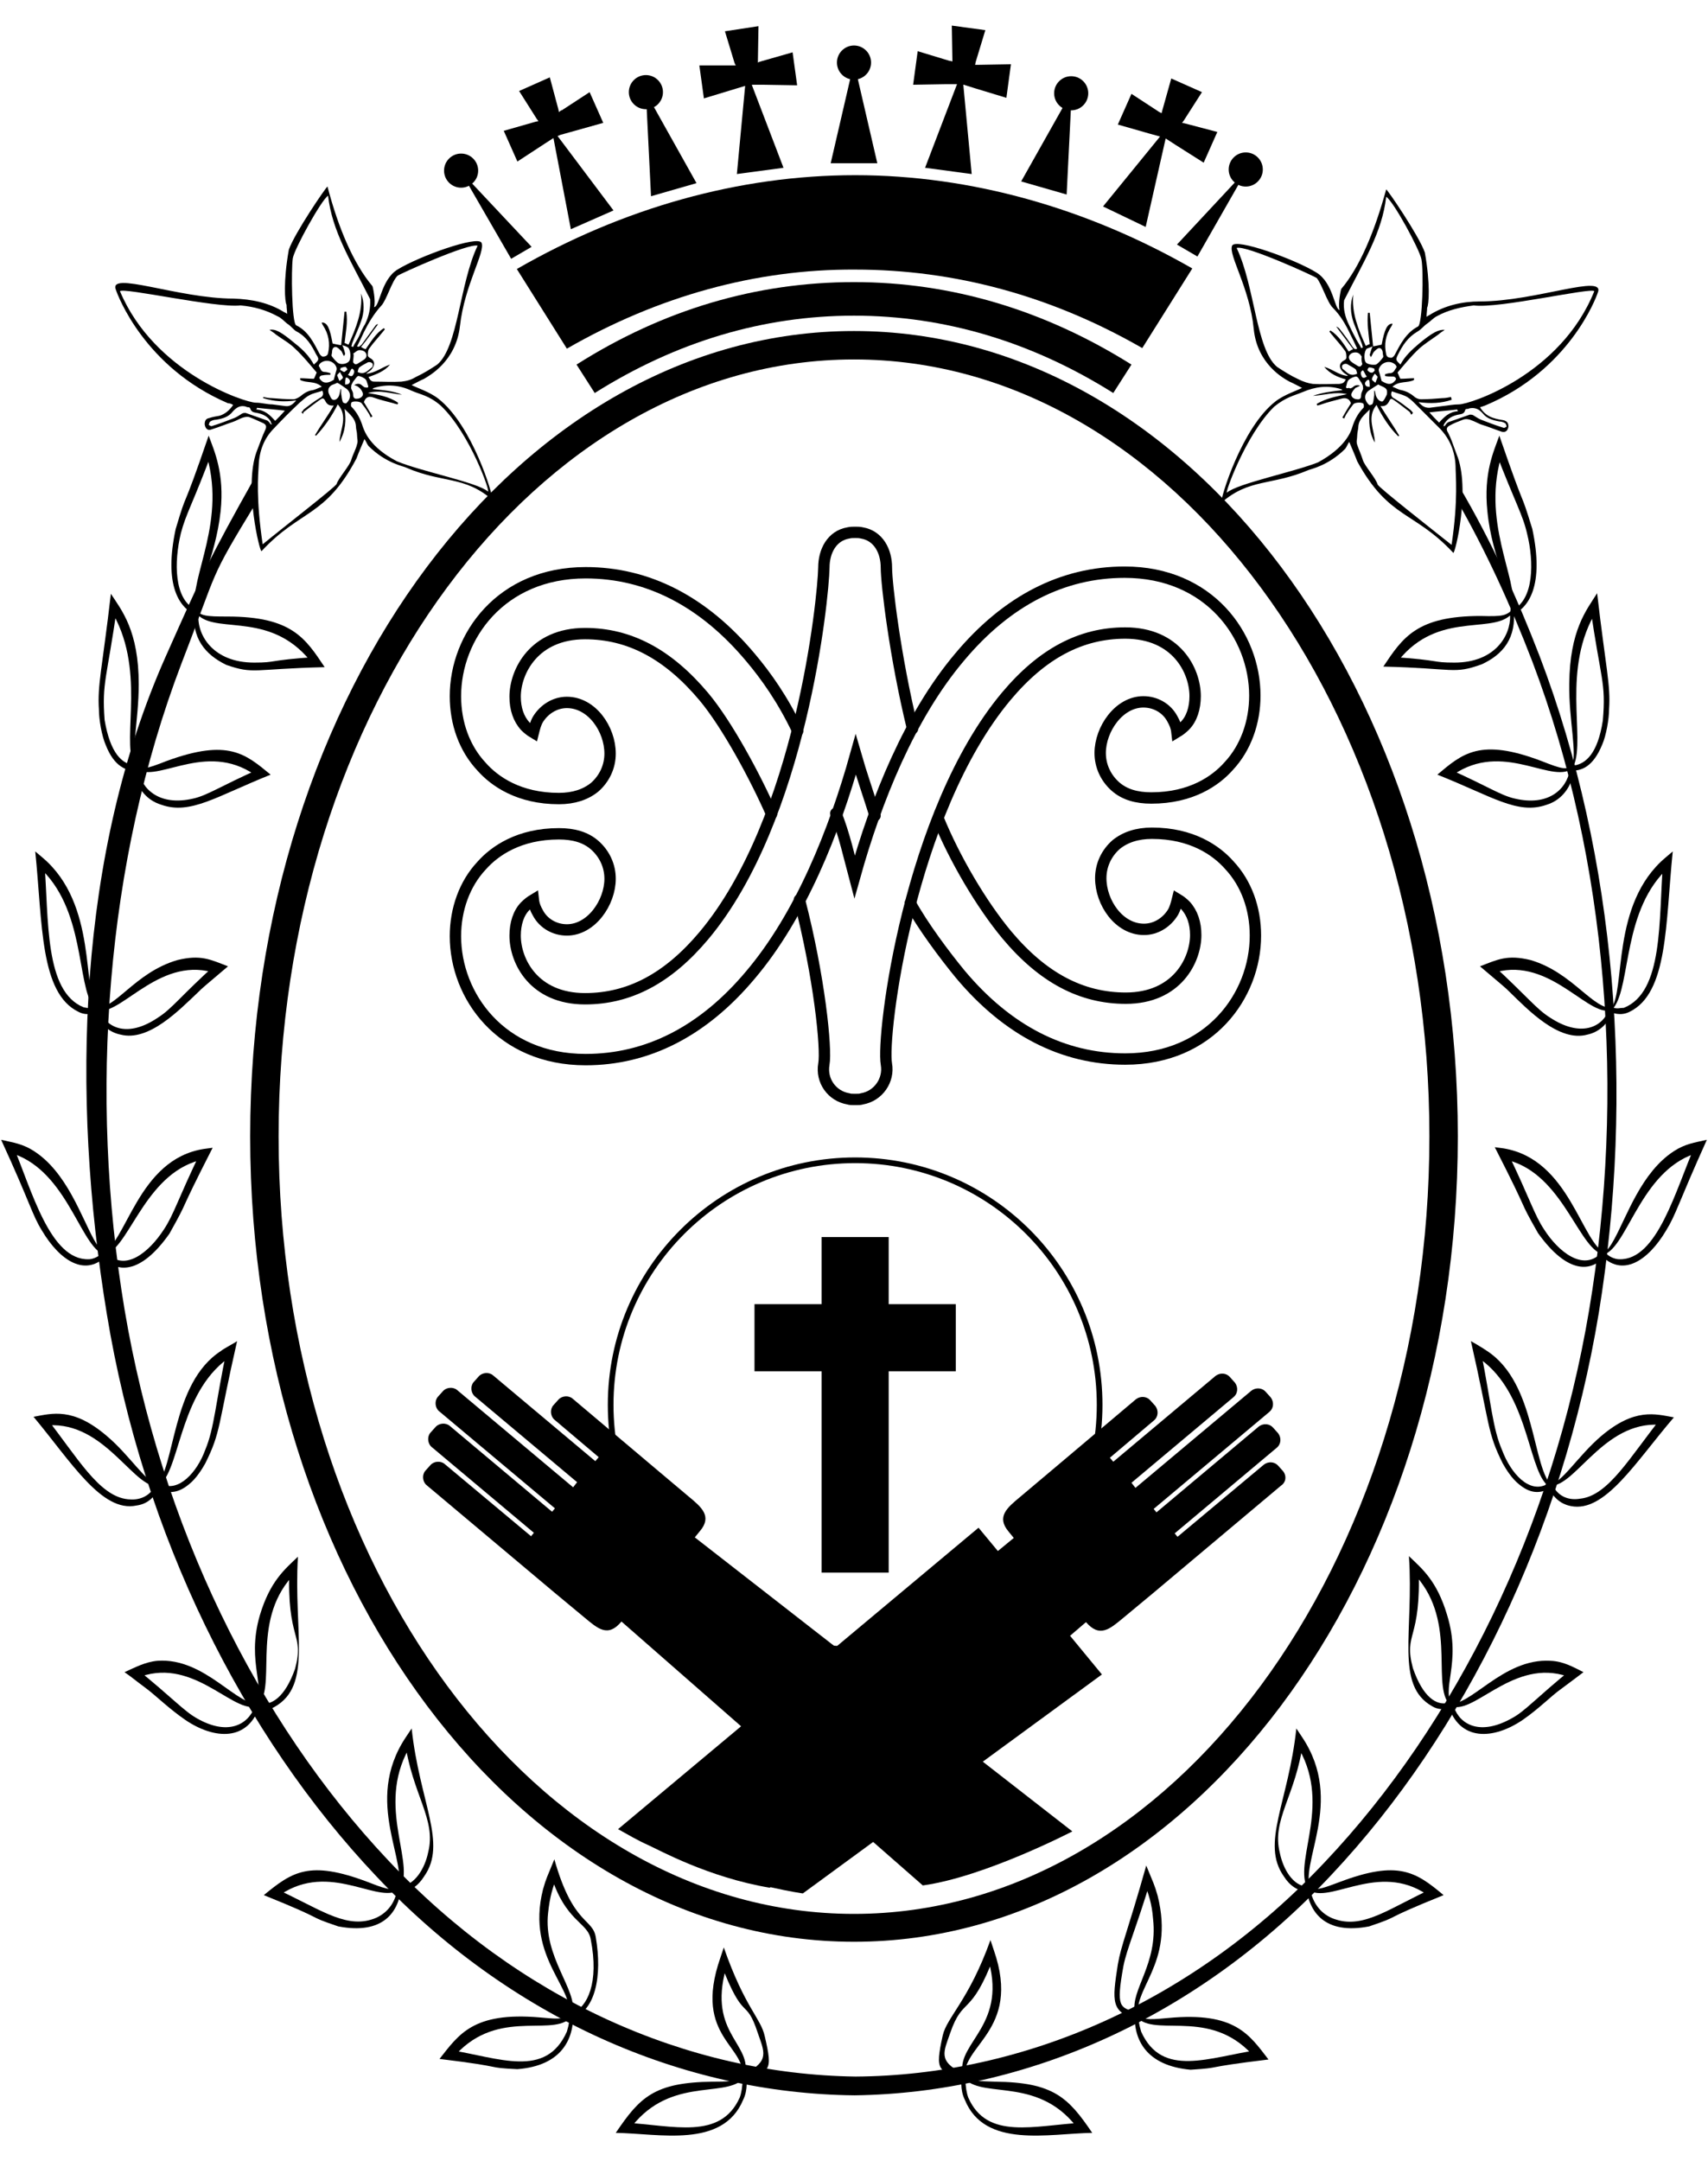 <?xml version="1.0" encoding="UTF-8"?> <svg xmlns="http://www.w3.org/2000/svg" viewBox="0 0 300.4 380"><path d="m150.2 63.2c55.8 0 101.2 61.3 101.2 136.6s-45.4 136.7-101.2 136.7-101.2-61.3-101.2-136.7 45.4-136.6 101.2-136.6m0-5c-58.7 0-106.2 63.4-106.2 141.6s47.6 141.6 106.2 141.6 106.2-63.4 106.2-141.6-47.5-141.6-106.2-141.6z"></path><path d="m144.5 217.5h11.8v59h-11.8z"></path><path d="m132.7 229.3h35.4v11.8h-35.4z"></path><path d="m104.5 69.1-13.3-22.7" fill="none"></path><path d="m195.8 69.1c-14.3-9-29.7-13.6-45.6-13.6-16 0-31.3 4.6-45.6 13.6l-3.2-5c15.3-9.7 31.7-14.5 48.8-14.5s33.5 4.9 48.8 14.5z"></path><path d="m99.7 61.3-8.8-14c18.6-10.7 39-16.5 59.5-16.5 20.4 0 40.8 5.8 59.3 16.4l-8.8 14c-16-9.2-33-13.8-50.5-13.8-17.5-.1-34.7 4.7-50.7 13.9z"></path><path d="m81 30.1 12.5 13.3-3.6 2.1z"></path><circle cx="81.1" cy="30" r="3"></circle><path d="m113.6 16.3 8.9 15.9-8 2.3z"></path><circle cx="113.6" cy="16.2" r="3"></circle><path d="m150.2 11-4.1 17.7h8.2z"></path><circle cx="150.2" cy="11" r="3"></circle><path d="m188.5 16.1-8.9 15.8 8 2.3z"></path><circle cx="188.4" cy="16.4" r="3"></circle><path d="m219.4 29.7-12.4 13.3 3.6 2.1z"></path><circle cx="219.1" cy="29.8" r="3"></circle><path d="m169.2 12.5-6.5 17 8.2 1.1z"></path><path d="m172 11.4h-.1-.4l.1-.5 1.7-5.6-5.9-.8.1 5.9v.4l-.4-.1h-.1l-5.6-1.7-.8 5.9 5.9-.1h1.9l1.1.1 1.9.6 5.6 1.7.8-5.9z"></path><path d="m131.3 12.5 6.5 17-8.2 1.1z"></path><path d="m128.9 11.5h.5l-.2-.4-1.7-5.6 5.9-.9-.1 5.9v.5l.4-.2v.1l.1-.1 5.6-1.6.8 5.8-5.9-.1h-1.9l-1 .1-2 .6-5.6 1.7-.8-5.8z"></path><path d="m97 22.5 10.9 14.5-7.5 3.3z"></path><path d="m94.2 21.4.5-.1-.3-.4-3.1-4.9 5.4-2.4 1.5 5.6.1.5.4-.3h.1l4.9-3.2 2.4 5.4-5.7 1.6-1.8.5-1 .4-1.7 1.1-4.9 3.2-2.4-5.4z"></path><path d="m205.5 22.2-11.5 14.1 7.5 3.6z"></path><path d="m208.4 21.7-.5-.1.3-.4 3.2-5-5.4-2.4-1.6 5.7-.1.4-.4-.2-4.9-3.2-2.4 5.4 5.6 1.6 1.8.5 1.1.4 1.7 1.1 4.9 3.1 2.4-5.4z"></path><path d="m122.2 270.3.9-1.1c2.2-2.6.3-4.2-2-6.1l-5.7-4.8-14.7-12.4c-.7-.6-1.9-.5-2.5.2l-.9 1c-.6.7-.5 1.9.2 2.5l7.8 6.6-.6.7-18-15.1c-.7-.6-1.9-.5-2.5.2l-.9 1c-.6.7-.5 1.9.2 2.5l18 15.1-.7.9-20.4-17.1c-.7-.6-1.9-.5-2.5.2l-.9 1c-.6.7-.5 1.9.2 2.5l20.4 17.1-.5.6-18-15.1c-.7-.6-1.9-.5-2.5.2l-.9 1c-.6.7-.5 1.9.2 2.5l18 15.1-.5.6-15.2-12.7c-.7-.6-1.9-.5-2.5.2l-.9 1c-.6.7-.5 1.9.2 2.5l22.5 18.9 5.3 4.4c2.3 1.9 4.1 3.6 6.5.7l53 46.4c10.9-1.5 26.3-9.5 26.3-9.5z"></path><path d="m225.7 258.7-.9-1c-.6-.7-1.7-.8-2.5-.2l-15.2 12.7-.5-.6 18-15.1c.7-.6.8-1.7.2-2.5l-.9-1c-.6-.7-1.7-.8-2.5-.2l-18 15.1-.5-.6 20.4-17.1c.7-.6.8-1.7.2-2.5l-.9-1c-.6-.7-1.7-.8-2.5-.2l-20.4 17.1-.7-.9 18-15.1c.7-.6.8-1.7.2-2.5l-.9-1c-.6-.7-1.7-.8-2.5-.2l-18 15.1-.6-.7 7.8-6.6c.7-.6.8-1.7.2-2.5l-.9-1c-.6-.7-1.7-.8-2.5-.2l-14.7 12.4-5.7 4.8c-2.3 1.9-4.2 3.5-2 6.1l.9 1.1-2.8 2.3-3.4-4.1-63.4 53c1.8 1 3.5 2 5.3 2.8s10.6 5.7 21.4 7.5l.1-.1c3.5.8 5.7 1.1 5.7 1.1l52.6-38.5-5.6-6.8 2.8-2.4c2.4 2.8 4.2 1.2 6.5-.7l5.3-4.4 22.5-18.9c.9-.6 1-1.7.4-2.5z"></path><g fill="none" stroke="#000" stroke-miterlimit="10"><circle cx="150.4" cy="247" r="43"></circle><path d="m160.1 158.8c2.2 4 6 9.1 8.8 12.5 8.3 9.9 18.1 14.9 29 14.9 14.9 0 22.9-11.2 22.9-21.7 0-4.8-1.6-9.2-4.6-12.4-2.3-2.6-6.6-5.6-13.6-5.6-2.6 0-4.7.7-6.3 2-1.7 1.5-2.7 3.6-2.7 5.9 0 4.3 3.2 9 7.6 9 2.1 0 4-1.2 5.1-3 .4-.7.6-1.5.8-2.3.5.3 1 .7 1.4 1.1 1.2 1.3 1.8 3.1 1.8 5.2 0 4.4-3.3 11.1-12.3 11.1-7.8 0-14.6-3.6-20.9-11.1-4.5-5.4-9.2-13.4-12.1-20.5" stroke-linecap="round" stroke-width="2"></path><path d="m160.5 128.1c-3.1-12.7-4.6-25.5-4.6-28.3 0-2.9-1.4-5.6-4.3-6.1-.4-.1-.8-.1-1.2-.1s-.8 0-1.2.1c-2.9.5-4.3 3.2-4.3 6.1-.1 5.4-4 44.3-21.1 64.7-6.3 7.5-13.1 11.1-20.9 11.1-9 0-12.3-6.6-12.3-11.1 0-2.1.6-4 1.8-5.2.4-.4.9-.8 1.4-1.1.1.9.4 1.6.8 2.3 1 1.9 3 3 5.1 3 4.3 0 7.6-4.8 7.6-9 0-2.3-1-4.4-2.7-5.9-1.6-1.4-3.7-2-6.3-2-7 0-11.3 3-13.6 5.6-3 3.2-4.6 7.7-4.6 12.4 0 10.5 8 21.7 22.9 21.7 10.9 0 20.7-5 29-14.9 8.8-10.4 14.7-25.1 18.5-38.7.8 2.8 2.5 7.8 3.4 10.7" stroke-linecap="round" stroke-width="2"></path><path d="m140.3 128.5c-2.6-5.5-5.6-9.7-8.3-12.9-8.3-9.9-18.1-14.9-29-14.9-14.9 0-22.9 11.2-22.9 21.7 0 4.8 1.6 9.2 4.6 12.4 2.3 2.6 6.6 5.6 13.6 5.6 2.6 0 4.7-.7 6.3-2 1.7-1.5 2.7-3.6 2.7-5.9 0-4.3-3.2-9-7.6-9-2.1 0-4 1.2-5.1 3-.4.7-.6 1.5-.8 2.3-.5-.3-1-.7-1.4-1.1-1.2-1.3-1.8-3.1-1.8-5.2 0-4.4 3.3-11.1 12.3-11.1 7.8 0 14.6 3.6 20.9 11.1 4.1 4.9 9.1 14.2 11.9 20.6" stroke-linecap="round" stroke-width="2"></path><path d="m140.6 158.2c3.5 13.5 4.8 26.2 4.3 28.9-.5 2.9 1.4 5.6 4.3 6.1.3.1.6.1.9.1h.3.3c.3 0 .6 0 .9-.1 2.9-.5 4.8-3.3 4.3-6.1-.9-5.1 4-44.3 21.1-64.7 6.3-7.5 13.1-11.1 20.9-11.1 9 0 12.3 6.6 12.3 11.1 0 2.1-.6 4-1.8 5.2-.4.4-.9.8-1.4 1.1-.1-.9-.4-1.6-.8-2.3-1-1.9-3-3-5.1-3-4.3 0-7.6 4.8-7.6 9 0 2.3 1 4.4 2.7 5.9 1.6 1.4 3.7 2 6.3 2 7 0 11.3-3 13.6-5.6 3-3.2 4.6-7.7 4.6-12.4 0-10.5-8-21.7-22.9-21.7-10.9 0-20.7 5-29 14.9-8.8 10.4-14.7 25.1-18.5 38.7-.8-3-1.9-7.9-3.3-11.2" stroke-linecap="round" stroke-width="2"></path></g><path d="m34.9 108.2c-.2 3.6 2.7 8.3 9.8 8.3 4.1 0 2.1-.4 11-1l-.5 1.5c-7.1-9.7-16.8-5.5-20.3-8.8zm5.1.2c11.3 0 13.7 3.8 17.1 8.9-12.6.3-12.4 1.3-17.3-.4-3.7-1.8-6.2-4.7-5.6-9.8 1.2 1.2 1.9 1.3 5.8 1.3z"></path><path d="m34.3 107.1c-1-5.6 5.8-15.7 1.8-27.8l1.3-.1c-3.5 9.4-4.7 11.1-5.6 14.6-1.2 5-1.2 11.5 2.5 13.3zm-3.4-14.1c2.3-7.7.7-1.5 5.8-16.4 1 2.7 2.8 6.6 2.1 13.3-.9 8.4-4.7 14.7-4 17.8l.1.6c-3.5-1.2-6.1-5.5-4-15.3z"></path><path d="m24.3 135.4c.6 3.3 3.7 6.4 9.7 5 2.6-.6 4.6-2.1 11.8-5.3l-.2 1.7c-8.7-6.8-17.3.6-21.3-1.4zm5-1.6c10.9-4 13.9-1.2 18.3 2.4-9.5 3.8-14.1 7.1-19.2 5.3-5.3-1.6-5.1-8-5-7 1.4.9 2.1.8 5.9-.7z"></path><path d="m23.5 134.5c-2.1-5 2.3-17.1-4.1-27.4l1.2-.5c-1.8 12.8-2.7 13.3-2.2 20 1 5.9 3.1 7.7 5.1 7.9zm-4.9-3.5c-.7-1.6-1.2-4.5-1.2-6.2-.3-4.4.6-7.4 2.1-20.4 1.9 2.9 4.9 6.5 4.9 15.9 0 6.5-1.5 12.4-.4 14.7l.3.6c-2.1 0-4.2-.8-5.7-4.6z"></path><path d="m17.5 177.7c1.3 3.1 5 4.8 10.3 1.2 2.4-1.5 4-3.8 10.2-9.4l.2 1.7c-9.7-3.4-16.5 6.9-20.7 6.5zm13.7-8.9c4.1-1 5.8-.1 8.9 1.1-4.5 3.8-4.5 3.8-5.2 4.5-3.3 3.1-8.7 8.8-13.7 7.5-2-.4-3.7-1.8-4.5-4.3l-.1-.4c3.5.6 7-6.2 14.6-8.4z"></path><path d="m16.5 177.1c-3.1-4-1.4-17.4-9.8-24.8l1.1-.9c.8 10.3 0 22.9 6.9 25.7.7.1 1 .3 1.8 0zm-2.7.8c-6.8-3.3-6.3-15.5-7.6-28.2l1.3 1.1c9.7 8.2 6.9 23.4 9.6 26.6l.4.4c-.7.3-2.2.9-3.7.1z"></path><path d="m18.9 220.4c3.1 3.2 7.3-.2 9.9-4.2 1.8-2.7 2.4-5.2 6.6-13.9l.6 1.5c-10.1 1.9-13 14.8-17.1 16.6zm17-18.4 1.5-.2c-6.6 12.9-3.8 8.3-7.6 15.1-5.2 7.4-9.5 6.9-11.8 4l-.3-.3c4.6-1.8 6.4-16.8 18.2-18.6z"></path><path d="m17.9 220.4c-4-2.1-6.5-15.2-16.4-17.8l.7-1.4c3.4 8.1 6.6 20.4 13.4 20.2.6 0 1.5-.3 2.3-1zm-10.5-4c-1.8-2.9-2-4.7-7.2-16 2.2.5 3.8.7 5.8 2 5.7 3.7 8.2 11.3 10.5 15.5.5.9 1.2 2 2 2.4l.5.2c-3.9 4.3-8.5 1.1-11.6-4.1z"></path><path d="m28.3 260.9c3.1 1.6 6.4-2.1 7.8-6 1.6-3.8 1.8-8.2 3.8-17.7l1 1.1c-9.2 5.8-9.1 19.3-12.6 22.6zm10.6-23.4c.3-.3 2.4-1.4 2.8-1.7-3.4 14.9-2.8 15.9-5.6 21.5-.5.9-1.6 2.7-2.9 3.7-2.3 1.9-4.2 1.5-5.9.4 3.6-3.1 2.7-18.2 11.6-23.9z"></path><path d="m27.3 261.3c-4.3-.5-9.6-12-19.7-10.6l.4-1.6c5.6 7.1 9.4 14 14.5 14.5 1.8.2 3.6-.3 4.8-2.3zm-3.3 3.4c-6.1 1.3-11.5-7.7-18.1-15.6 3.3-.6 6.9-1.7 12.8 3.3 4.2 3.5 7.1 8.5 9.1 8.5h.5c-.9 2.1-2.1 3.5-4.3 3.8z"></path><path d="m45.7 299.5c2 .4 4.4-1 6.2-6.1 1.7-6.4-1.5-4.7-1-17.8l1.1.9c-7.9 7.9-3.5 18.9-6.3 23zm0-15.5c1.8-6 4.4-8.1 6.7-10.3-.8 13.3 2.6 22.6-4.1 26.4-.8.5-2 .7-3.3.3l-.4-.1c2.6-3.3-1.4-7.7 1.1-16.3z"></path><path d="m44.8 300.1c-4.3.7-11.3-9.1-20.9-5l.1-1.7c6.2 5 8.3 7.4 10.6 8.7 5.4 3.1 9 1.2 10.2-2zm-12.2 2.3c-2.9-2-5-4.1-6.7-5.4-3.2-2.4-2.3-1.8-4-3 1.8-.8 3.6-1.8 5.8-2 8.5-.6 14.2 8.4 18.1 7.5-2 6.9-8.2 6.3-13.2 2.9z"></path><path d="m70.6 331.6c2.3-.2 4.1-3 4.7-5.9 1.5-5.9-2.8-10.1-4.1-19.6l1.2.5c-6.4 10.2.3 20.1-1.8 25zm.8-26.2 1-1.5c1.4 13 6.3 20.2 2.2 26-1 1.6-2.5 2.8-4.4 2.7h-.4c2.4-4.9-6.1-15.7 1.6-27.2z"></path><path d="m69.8 332.5c-4 1.9-12.6-5.5-21.3 1.2l-.2-1.7c7.4 3.3 12.1 7 17 5.5 2.1-.6 4-2.3 4.5-5zm-10.3 6.2c-6.2-2.1-1.2-.7-13.1-5.5 5-4.1 8-6.2 18.3-2.3 2.3.9 4.3 1.7 5.4 1l.5-.3c-.4 4.6-3.2 8.6-11.1 7.1z"></path><path d="m100.7 353.9c2.6-1 4.7-5.3 3.2-12.9-.5-3.1-4.5-3-7.1-11.6l1.3.2c-.9 2.2-1.4 3.9-1.7 6.7-.9 7.8 5.2 13.6 4.3 17.6zm-5.2-21.7c.6-2.1.7-2.1 2-5.3 3.3 11.7 6.8 10.3 7.3 13.8 1.1 6.5.1 13.2-4.8 14.4 1.6-5.4-7.6-10.6-4.5-22.9z"></path><path d="m100.1 355c-3.6 3-13.2-2-20.6 7l-.5-1.6c8.8 1.4 17 5.1 20.7-3.2.2-.8.4-1.2.4-2.2zm-9.1 8.8c-6.1-.3-1.3-.3-13.7-1.8 3.4-4.3 5.9-8.3 17.6-7.3 2.3.2 4.4.5 5.5-.5l.4-.4c.2 4.8-2.1 9.4-9.8 10z"></path><path d="m131.1 364.5c4.3-2.1 3.3-3.8 2.2-7-2.2-6.7-2.4-1.4-6.6-12.5h1.3c-3.9 12.2 4 14 3.1 19.5zm-4.4-20.3.6-1.8c3.7 10.6 6.5 12.4 7.2 15.6 1.5 6.4.9 6.1-4 7.8 1.4-6.1-8.8-7.3-3.8-21.6z"></path><path d="m130.6 365.6c-3.4 3.3-13.3-.6-20.1 9.1l-.6-1.5c8.6.5 16.8 3.1 20.2-4.4.3-.8.5-2 .5-3.2zm.1 3.6c-3.6 8.6-14.8 5.9-22.4 5.8 4.2-6.2 6.7-8.9 17.1-9 2.3 0 4.4 0 5.4-1.1l.4-.4c.1.9.4 2.9-.5 4.7z"></path><path d="m245.3 117-.5-1.5c8.9.6 6.9 1 11 1 7.1 0 9.9-4.7 9.8-8.3-3.6 3.3-13.4-.9-20.3 8.8zm20.9-10c.6 5.2-1.9 8.1-5.6 9.8-5 1.8-4.7.7-17.3.4 3.4-5.1 5.9-8.9 17.1-8.9 3.9.1 4.5 0 5.8-1.3z"></path><path d="m268.6 93.9c-.8-3.5-2-5.2-5.6-14.6l1.3.1c-4 12.1 2.7 22.2 1.8 27.8 3.7-1.9 3.7-8.4 2.5-13.3zm-3.1 14.4.1-.6c.7-3.1-3.2-9.4-4-17.8-.7-6.7 1.1-10.5 2.1-13.3 5.1 14.8 3.4 8.6 5.8 16.4 2.1 9.8-.5 14.1-4 15.3z"></path><path d="m254.8 136.8-.2-1.7c7.2 3.2 9.2 4.7 11.8 5.3 5.9 1.4 9.1-1.6 9.7-5-4 2-12.6-5.4-21.3 1.4zm22.2-2.3c.1-1 .2 5.4-5 7-5.1 1.8-9.6-1.5-19.2-5.3 4.4-3.7 7.5-6.5 18.3-2.4 3.8 1.5 4.4 1.6 5.9.7z"></path><path d="m281.9 126.7c.6-6.8-.4-7.2-2.2-20l1.2.5c-6.4 10.3-2 22.4-4.1 27.4 2.1-.3 4.2-2.1 5.1-7.9zm-5.8 8.8.3-.6c1.1-2.3-.5-8.2-.4-14.7.1-9.4 3-12.9 4.9-15.9 1.5 13 2.4 16.1 2.1 20.4 0 1.7-.5 4.6-1.2 6.2-1.6 3.9-3.6 4.7-5.7 4.6z"></path><path d="m262.2 171.2.2-1.7c6.2 5.7 7.8 7.9 10.2 9.4 5.3 3.5 9.1 1.8 10.3-1.2-4.2.4-11-9.9-20.7-6.5zm21.7 6-.2.4c-.8 2.5-2.6 3.9-4.5 4.3-5 1.4-10.5-4.4-13.7-7.5-.7-.7-.7-.7-5.2-4.5 3.1-1.2 4.8-2.1 8.9-1.1 7.5 2.2 11.1 9 14.7 8.4z"></path><path d="m285.6 177.2c7-2.8 6.1-15.4 6.9-25.7l1.1.9c-8.3 7.4-6.7 20.8-9.8 24.8.8.2 1.1 0 1.8 0zm-2.7.6.4-.4c2.7-3.2-.1-18.4 9.6-26.6l1.3-1.1c-1.3 12.7-.8 24.9-7.6 28.2-1.6.8-3 .2-3.7-.1z"></path><path d="m264.4 203.8.6-1.5c4.2 8.7 4.8 11.2 6.6 13.9 2.5 3.9 6.8 7.3 9.9 4.2-4.2-1.8-7.1-14.7-17.1-16.6zm18.2 16.7-.3.3c-2.3 2.8-6.5 3.4-11.8-4-3.8-6.7-1-2.2-7.6-15.1l1.5.2c11.8 1.9 13.7 16.9 18.2 18.6z"></path><path d="m284.8 221.4c6.7.2 9.9-12.2 13.4-20.2l.7 1.4c-9.9 2.6-12.4 15.7-16.4 17.8.7.7 1.7 1 2.3 1zm-3.4-.9.5-.2c.8-.3 1.5-1.5 2-2.4 2.3-4.2 4.8-11.8 10.5-15.5 2-1.3 3.6-1.5 5.8-2-5.1 11.3-5.4 13.1-7.2 16-3.1 5.2-7.7 8.4-11.6 4.1z"></path><path d="m259.5 238.4.9-1.1c1.9 9.5 2.1 13.8 3.8 17.7 1.5 4 4.7 7.6 7.8 6-3.4-3.4-3.3-16.9-12.5-22.6zm13.6 23c-1.8 1.1-3.6 1.5-5.9-.4-1.3-1-2.4-2.8-2.9-3.7-2.8-5.6-2.2-6.6-5.6-21.5.4.2 2.4 1.4 2.8 1.7 8.8 5.7 7.9 20.8 11.6 23.9z"></path><path d="m277.9 263.5c5-.5 8.8-7.4 14.5-14.5l.4 1.6c-10.1-1.4-15.3 10.1-19.7 10.6 1.1 2.1 3 2.6 4.8 2.3zm-5.9-2.5h.5c2.1-.1 5-5 9.1-8.5 5.9-5 9.5-3.9 12.8-3.3-6.7 7.8-12.1 16.8-18.1 15.6-2.1-.4-3.3-1.8-4.3-3.8z"></path><path d="m248.4 276.4 1.1-.9c.5 13.1-2.7 11.4-1 17.8 1.8 5.2 4.2 6.6 6.2 6.1-2.8-4 1.6-15-6.3-23zm7.2 23.8-.4.1c-1.3.4-2.5.2-3.3-.3-6.6-3.7-3.2-13.1-4.1-26.4 2.3 2.2 4.9 4.3 6.7 10.3 2.7 8.7-1.3 13.1 1.1 16.3z"></path><path d="m265.9 302.1c2.3-1.2 4.4-3.7 10.6-8.7l.1 1.7c-9.6-4.1-16.7 5.8-20.9 5 1.1 3.2 4.7 5.1 10.2 2zm-11.3-2.6c3.9.9 9.6-8 18.1-7.5 2.3.1 4 1.1 5.8 2-1.7 1.3-.8.6-4 3-1.7 1.2-3.8 3.4-6.7 5.4-5 3.4-11.2 4-13.2-2.9z"></path><path d="m228 306.7 1.2-.5c-1.3 9.6-5.6 13.7-4.1 19.6.6 2.9 2.3 5.7 4.7 5.9-2.1-5 4.6-14.9-1.8-25zm2.6 25.9h-.4c-1.9 0-3.4-1.1-4.4-2.7-4.1-5.8.8-13 2.2-26l1 1.5c7.7 11.5-.8 22.3 1.6 27.2z"></path><path d="m235 337.5c5 1.6 9.7-2.2 17-5.5l-.2 1.7c-8.6-6.7-17.3.8-21.3-1.2.6 2.7 2.4 4.4 4.5 5zm-5.3-5.9.5.3c1.2.7 3.2-.2 5.4-1 10.3-3.9 13.4-1.8 18.3 2.3-11.9 4.8-6.9 3.4-13.1 5.5-7.8 1.5-10.6-2.5-11.1-7.1z"></path><path d="m202.8 337.4c-.2-2.7-.8-4.5-1.7-6.7l1.3-.2c-2.6 8.6-4.2 12.1-4.8 15.1-1.4 7.6-.5 7.2 2 8.2-.8-3.9 4.1-8.5 3.2-16.4zm-2.5 17.7c-5-1.2-4.7-3.2-3.7-9.7.6-3.5 1.7-5.7 5-17.4 1.3 3.2 1.4 3.2 2 5.3 3.1 12.3-4.8 16.4-3.3 21.8z"></path><path d="m200.7 357.2c3.7 8.2 11.9 4.5 20.7 3.2l-.5 1.6c-7.4-9-17-4-20.6-7 0 1 .2 1.4.4 2.2zm-1.1-3.3.4.4c1 1 3.2.7 5.5.5 11.7-1.1 14.2 2.9 17.6 7.3-12.4 1.5-7.6 1.4-13.7 1.8-7.8-.7-10.1-5.3-9.8-10z"></path><path d="m173.6 343.8h1.3c-4.2 11.1-5.5 7-7.8 13.7-1.1 3.2-2.2 4.9 2.2 7-1-5.5 8.2-8.5 4.3-20.7zm-3.8 21.9c-4.8-1.7-5.4-1.4-4-7.8.7-3.2 4.6-6.2 8.4-16.8l.6 1.8c5 14.4-6.3 16.8-5 22.8z"></path><path d="m170.3 368.8c3.3 7.5 11.5 4.9 20.2 4.4l-.6 1.5c-6.8-9.7-16.7-5.7-20.1-9.1 0 1.2.2 2.4.5 3.2zm-1.1-4.3.4.4c1 1.1 3.1 1 5.4 1.1 10.3.1 12.9 2.8 17.1 9-7.6.1-18.9 2.8-22.4-5.8-.9-1.8-.6-3.8-.5-4.7z"></path><path d="m44.9 83.8c-8.2 14.6-9.1 16.7-15.7 31.5-15.5 34.7-16.8 77.1-10.4 115.8 6.4 38.9 23.9 74 47.4 98.8 23.6 25 53.9 38.2 84.1 38.5 30.2-.4 60.4-13.7 83.9-38.8 23.4-24.9 40.6-60 47-98.8 6.3-38.6 3.1-80-10.4-115.4-4-10.4-8.6-20.4-14-29.6l-.6 2.1c5.1 8.9 9.5 18.5 13.3 28.4 13.3 35 16.4 76 10 114-6.4 38.2-23.4 72.7-46.5 97.1-23.2 24.6-52.9 37.5-82.5 37.7-29.7-.4-59.3-13.6-82.3-38.1-23-24.4-39.9-58.8-46.3-96.8-6.3-37.8-3.3-78.6 10-113.5 6.7-17.3 4.6-14.3 13.2-28.4"></path><path d="m45.1 79.5c.8-2.1 1-2.7 1.5-3.8.3-.6.3-1-.3-1.3-.7-.3-1.5-.7-2.3-1-.4-.2-1-.1-1.5.1s-1 .5-1.6.7c-1.2.4-2.4.9-3.7 1.3-.7.3-1.1-.2-1.2-.9 0-.6.2-1 .8-1.1.6-.2 1.2-.3 1.8-.4 1-.3 1.8-1 2.4-1.9-.3-.2-.6-.3-.9-.3-14.7-6.3-19.4-19-19.7-19.9-1.5-3.5 10.9 1.5 20.7 1.5 3.1.1 6.2.7 8.9 2.4.2.1.3.1.5.3 0-.6-.1-1-.1-1.6-.3-.5-.6-4.1.4-9.7 1-2.9 6.6-11.1 6.8-11.1 1.9 7.3 4.6 13.6 7.9 17.5.1.2.6 2.6.3 3.7 1-.1 1.2-4.8 4.1-6.6 3.7-2.3 14.2-6.1 14.8-4.7.7 1.6-3 7.4-3.8 14.6-.7 6.3-5.5 8.8-6.3 9.3-.7.3-1.4.7-2.2 1.1.7.4 3.2 1.2 4.7 2.4 6 4.7 9.7 17.1 9.5 17.8-4.9-4.3-8.8-2.9-15.2-5.7-.3-.2-3.5-.7-6.6-3.8-.3-.4-.4-.8-.7-1.2-.5 1.2-1 2.3-1.4 3.4-5.5 10.4-9.8 8.9-16.7 16.3-.3.3-3.1-11.3-.9-17.4zm1.2-9.5c0-.1 0-.1 0-.2.5.1 1 .2 1.5.2 1.3.1 2.5.2 3.8.2.4 0 .9-.3 1.2-.5.6-.5 1.3-1 2.2-1.1.5-.1 1-.4 1.6-.6-1.2-1.1-2.7-.6-3.8-1.2 0-.1 0-.2 0-.3.8 0 1.7.1 2.4.1.2-.3.3-.7.5-1.1-1.2-1.4-2.4-2.9-3.8-4.2-1-1-2.3-1.7-3.4-2.5-.3-.3-.7-.5-1.1-.8 1-.2 2 .3 4.5 2.4 1.3 1 2.5 2.2 3.3 3.7.9-.8 1-.9.4-1.8-.8-1.6-1.7-3.1-3.4-4-.6-.3-1-1-1.7-1.4-.5-.4-1-1-1.7-1.3-2-1.1-4.2-1.7-6.5-1.9-4.3.5-20.6-3.2-21.2-2.5 6 14.3 22 19.6 23.9 19.6 1 0 1.9.3 2.9.3.8.1 1.5.2 2.3.3s1.3-.3 1.9-1c-2.1.3-3.9.2-5.8-.4zm13.4 7.7c.1-2.2 1.6-4.5-.3-6.6-1 2-2.3 3.9-3.8 5.5-.1 0-.1-.1-.2-.1 1-1.7 2.2-3.3 3.3-5.2-1 .1-1.3-.4-1.6-1-.2-.3-.4-.3-.7-.1-1 .7-1.9 1.4-2.8 2.1-.2.1-.3.3-.3.5-.1-.1-.2-.3-.3-.3.2-.2.3-.3.4-.5.9-.7 1.8-1.4 2.8-2 .7-.3.7-.8.5-1.3-.8.3-1.6.4-2.3.8-.6.3-1.2.9-1.7 1.3-1.6 1.5-3.1 3-4.5 4.5-1.7 1.7-2.6 3.9-2.7 6.5-.1 1.7-.5 5.9.7 13.9 3.9-3.2 12.7-10 13-10.6.3-1 2.3-3.2 2.6-4.3.3-1 .8-1.8 1-2.7.2-.5 0-1 0-1.6s-.2-1-.2-1.6c-.1-1.3-1-2-2-3 .3 1.9.2 3.9-.9 5.8zm3.8-21.2c-.4 1.2-1 2.4-1.5 3.7-.1.2-.1.4-.2.7.1 0 .2.1.3.1.3-.7.8-1.3 1.1-2s.6-1.4 1-2c.7-1.4 1-2.9.9-4.4-3.5-6.9-6.7-12-7.4-18.2-1.2.8-5.9 9.3-6.2 11-.3 2-.2 11.4.6 11.8 2.1 1 3.1 3.1 4.1 5 .1.2.4.5.6.5.3 0 .8-.1.9-.6.4-1.7.1-3.4-.9-4.9-.1-.2-.2-.3-.2-.5 1 0 1.4 1 1.9 3.7.4.1.9.2 1.5.3.2-1.9.4-3.9.6-5.9h.3c.3 1.8-.1 3.7-.3 5.5.3.1.4.2.7.3 1.3-2.9 2.5-5.8 2.2-9 .6 1.5.6 3.3 0 4.9zm1.1 15.8c-.3-.5-.7-1-1-1.4s-1.7-.4-1.8-.1c-.1.2-.1.6 0 .7 1 1 1.6 2.2 2 3.5.3.8 1.2 3.6 6 6.1 4.3 1.8 14.1 3.7 16 5.3.6.5-3.1-10.2-8.3-15.1-2.1-1.8-3.5-1.9-5.1-2.6-2.1-1-4.4-1.2-6.6-.5-.1 0-.2.1-.3.2 1.8.2 3.6.3 5.2 1-2-.2-3.9-.9-6-.3 1.8.3 3.7.6 5.3 1.7 0 .1 0 .2-.1.3-.3-.1-.5-.1-.7-.2-1.1-.3-2.4-.6-3.5-1-.8-.3-1.4-.1-1.7.8.5.8 1 1.7 1.5 2.5-.1.1-.2.1-.3.2-.2-.5-.4-.8-.6-1.1zm1.3-5.2c1.6 0 3.1.1 4.7 0 .9-.1 1.7-.3 2.5-.8 1.3-.6 2.6-1.4 3.8-2.2 3.7-3.1 3.9-14.2 7.1-20.9-1.6-.5-13.8 5-14.1 5.3-1 1-1.9 4.2-2.8 5.2-1.3 1.4-2.3 3.1-3.1 4.7-.4.9-.8 1.7-1.2 2.5.4.2.5-.1.8-.3.8-1.1 1.6-2.2 2.4-3.3.1-.2.3-.3.5-.3-1 1.3-1.9 2.7-3 4 .3.2.5.3.8.4 1-1.4 1.8-2.8 3.2-3.7.1.1.1.1.2.2-.2.2-.3.4-.5.6-.7.9-1.5 1.7-2.2 2.7-.3.3-.3.9-.3 1.3 0 .2.2.3.3.4 1 .5 1 1.3.3 2.1-.3.3-.6.4-.9.7 1.6-.1 2.7-1.1 4.2-1.6-1 1.2-2.4 1.7-3.8 2.2.4.7.6.8 1.1.8zm-18.3 7c-.5-.9-1.4-1.3-2.4-1.5-.5-.1-1-.1-1.2-.8 0-.1-.2-.2-.3-.2-.2 0-.3 0-.4-.1-1-.3-1.7.1-2.4.9-.7.9-1.7 1.2-2.9 1.4-.3 0-.7.1-1 .3-.2.1-.2.4-.3.6.2.1.4.3.6.2 1.3-.4 2.6-.9 3.9-1.4.5-.2.9-.5 1.4-.8.2-.1.4-.1.6-.1l3.7 1.3c.3.1.5.4.7.7h.3c-.3-.1-.2-.3-.3-.5zm12.4-4.9c.1.5.1 1 .3 1.5 0 .1.5.3.6.2.7-.6 1-1.7.1-2.5-.6-.4-1.2-.9-1.7-1.1-.5.3-1 .3-1.3.7-.3.3-.3.8-.2 1.1.2.4.4 1.1.8 1.2.5.1 1-.4 1.1-1 .1-.3.1-.5.2-.9h.1zm-3.3-3.2c-.2 0-.4.1-.5.3s.1.4.2.5c.4.5 1 .6 1.7.3.3-.1.5-.3.6-.3.2-.7.3-1.2.5-1.8 0-.1 0-.3 0-.3-.3-1.2-1.9-1.7-2.9-.8-.1.1-.3.4-.2.5.3.4.3 1 1 1 .3 0 .6.1 1 .2v.3c-.5 0-.9 0-1.4.1zm7 1.8c.2.1.3.3.5.3.4.1.7.1.5-.4-.1-.3-.2-.8-.4-1-.3-.3-1-.6-1.3-.6-.3.1-.6.7-.9 1-.1.2-.2.4-.3.6 0 .3-.1.5 0 .7.1.3.3.5.3.9s.1.9.7.8c.6 0 1.2-.5 1-1-.1-.3-.3-.7-.7-1-.2-.2-.5-.3-.8-.4.7-.4 1.1-.2 1.4.1zm-3-5.6c0 .1-.1.2-.2.4-.3-.4-.3-.8-.6-1-.3-.3-.6-.6-.9-.6-.4 0-.6.4-.6.9 0 .3-.2.6 0 .8.3.4.8 1 1.2 1.2.5.2 1.3.1 1.7-.3.5-.4.4-2.1-.1-2.5-.3-.2-.6-.3-1-.4.3.6.4 1.1.5 1.5zm-15.5 9.5c0 .1-.1.2-.1.3 1.5.1 2.4 1 3.3 2 .6-.6 1.1-1.1 1.7-1.8-1.6-.2-3.2-.3-4.9-.5zm16.9-8.1c0 .2.2.3.3.4s.3 0 .4 0c.3-.2.7-.4 1.1-.7.6-.3.8-1 .2-1.5-.3-.2-.8-.3-1.1-.2s-.6.4-.9.6l.1.1c0 .6-.1 1-.1 1.3zm3.3 1c.2-.1.2-.6.1-.7-.2-.2-.5-.3-.8-.2-.5.3-1 .5-1.5.9-.2.2-.2.5-.3.8 1.2.6 1.8-.3 2.5-.8zm-6.1 1.4c.1.3.3.7.4 1 .2-.2.6-.4.6-.6 0-.3-.3-.5-.5-1-.3.3-.5.5-.5.6zm1.2-.6c.2 0 .4-.3.6-.4 0-.1-.2-.4-.3-.5-.3 0-.6.1-.9.2 0 .1 0 .2-.1.3.2.1.4.3.7.4zm1.6.5c.2-.3.4-.8-.2-1.1-.3.3-.4.8-.7 1.1.3.2.7.4.9 0zm-1.4 1.7c.3 0 .5 0 .7-.2.3-.4.1-.7-.3-1-.1 0-.2 0-.3 0-.1.5-.1.9-.1 1.2z"></path><path d="m255.6 97.2c-6.9-7.4-11.3-5.9-16.9-16.1-.4-1.1-.9-2.2-1.4-3.4-.3.4-.4.8-.7 1.2-3.1 3.1-6.3 3.6-6.6 3.8-6.4 2.7-10.3 1.4-15.2 5.7-.2-.7 3.6-13.2 9.5-17.8 1.5-1.2 4-2 4.7-2.4-.8-.4-1.5-.8-2.2-1.1-.9-.5-5.7-3-6.3-9.3-.7-7.2-4.5-13-3.8-14.6.6-1.4 11.1 2.4 14.8 4.7 3 1.8 3.2 6.5 4.1 6.6-.3-1 .2-3.5.3-3.7 3.3-3.9 5.9-10.2 7.9-17.5.2 0 5.8 8.2 6.8 11.1 1 5.6.7 9.2.4 9.7 0 .5-.1 1-.1 1.6.3-.2.3-.2.5-.3 2.7-1.7 5.8-2.4 8.9-2.4 9.8 0 22.2-5 20.7-1.5-.3.9-5 13.6-19.8 19.8-.3.1-.5.2-.9.3.6 1 1.4 1.6 2.4 1.9.6.2 1.2.3 1.8.4.6.2.8.5.8 1.1-.1.7-.5 1.1-1.2.9-1.2-.4-2.4-.9-3.7-1.3-.5-.2-1-.5-1.6-.7-.4-.2-1-.3-1.5-.1-.8.3-1.6.6-2.3 1-.6.3-.7.7-.3 1.3.5 1 .7 1.6 1.5 3.8 2.5 6-.3 17.6-.6 17.3zm-.3-26.9c-1.8.6-3.7.7-5.8.4.6.7 1.1 1 1.9 1 .8-.1 1.5-.2 2.3-.3 1-.1 1.9-.3 2.9-.3 1.9 0 17.9-5.2 23.8-19.9-.5-.7-16.8 3.1-21.2 2.5-2.3.3-4.5.8-6.5 1.9-.6.3-1.1.9-1.7 1.3s-1 1-1.7 1.4c-1.7 1-2.6 2.4-3.4 4-.5 1-.4 1 .4 1.8.8-1.5 2-2.6 3.3-3.7 2.4-2 3.5-2.5 4.5-2.4-.4.3-.8.5-1.1.8-1.1.8-2.4 1.6-3.4 2.5-1.4 1.3-2.6 2.8-3.8 4.2.2.4.3.8.5 1.1.8 0 1.7-.1 2.4-.1v.3c-1.1.6-2.6.1-3.8 1.2.6.2 1 .5 1.6.6.9.2 1.6.6 2.2 1.1.3.3.8.5 1.2.5 1.3 0 2.5-.1 3.8-.2.5 0 1-.1 1.5-.2.1.4.1.4.1.5zm-14.4 1.7c-1 1-1.9 1.7-2 3 0 .5-.2 1-.2 1.6s-.2 1 0 1.6c.3.9.7 1.7 1 2.7s2.3 3.2 2.6 4.3c.3.6 9.1 7.5 13 10.6 1.2-8 .7-12.2.7-13.9-.1-2.5-1-4.7-2.7-6.5-1.5-1.5-3-3-4.5-4.5-.4-.4-1-1-1.7-1.3s-1.5-.5-2.3-.8c-.2.5-.2 1 .5 1.3 1 .6 1.9 1.3 2.8 2 .2.2.3.3.4.5-.1.1-.2.3-.3.3-.1-.2-.2-.4-.3-.5-.9-.7-1.8-1.4-2.8-2.1-.3-.2-.5-.3-.7.1-.3.6-.6 1.1-1.6 1 1.1 1.8 2.3 3.5 3.3 5.2-.1 0-.1.1-.2.1-1.6-1.6-2.8-3.5-3.8-5.5-1.8 2.2-.3 4.5-.3 6.6-1-1.7-1.1-3.7-.9-5.8zm-2.8-15.2c-.6-1.7-.7-3.4-.1-5-.3 3.2.9 6.1 2.2 9 .3-.1.4-.2.7-.3-.2-1.8-.5-3.7-.3-5.5h.3c.2 1.9.4 3.9.6 5.9.6-.1 1-.2 1.5-.3.5-2.7 1-3.7 1.9-3.7 0 .2-.1.3-.2.5-1 1.5-1.3 3.1-.9 4.9.1.5.5.6.9.6.2 0 .5-.3.6-.5 1-1.9 2-3.9 4.1-5 .8-.4 1-9.8.6-11.8-.3-1.7-4.9-10.2-6.2-11-.7 6.2-3.9 11.3-7.4 18.2-.2 1.5.2 3 .9 4.4.3.6.6 1.3 1 2 .3.7.8 1.3 1.1 2 .1 0 .2-.1.3-.1-.1-.3-.1-.5-.2-.7-.4-1.1-.9-2.3-1.4-3.6zm-1.7 16.8c-.1-.1-.2-.1-.3-.2.5-.9 1-1.7 1.5-2.5-.3-.9-1-1-1.7-.8-1.1.3-2.4.6-3.5 1-.2.1-.4.1-.7.2-.1-.1-.1-.2-.1-.3 1.7-1 3.5-1.3 5.3-1.7-2.1-.5-4 .2-6 .3 1.7-.6 3.4-.8 5.2-1-.1-.1-.2-.2-.3-.2-2.3-.7-4.5-.4-6.6.5-1.7.7-3 .9-5.1 2.6-5.1 5-8.8 15.6-8.3 15.1 1.9-1.6 11.7-3.6 16-5.3 4.8-2.6 5.8-5.4 6-6.1.4-1.3 1-2.5 2-3.5.1-.1.1-.5 0-.7-.2-.3-1.5-.3-1.8.1s-.7.9-1 1.4c-.3.4-.4.7-.6 1.1zm.3-6.9c-1.5-.4-2.8-1-3.8-2.2 1.5.4 2.6 1.5 4.2 1.6-.3-.3-.6-.4-.9-.7-.8-.8-.7-1.6.3-2.1.2-.1.3-.3.3-.4 0-.4 0-1-.3-1.3-.7-1-1.5-1.8-2.2-2.7-.2-.2-.3-.4-.5-.6.1-.1.1-.1.2-.2 1.4.9 2.3 2.3 3.2 3.7.3-.1.4-.3.8-.4-1-1.3-2-2.7-3-4 .2.1.4.2.5.3.9 1.1 1.7 2.2 2.4 3.3.3.3.3.5.8.3-.4-.9-.8-1.7-1.2-2.5-.8-1.7-1.7-3.3-3.1-4.7-1-1-1.9-4.1-2.8-5.2-.3-.3-12.6-5.9-14.1-5.3 3.2 6.7 3.4 17.8 7.1 20.9 1.2.8 2.5 1.6 3.8 2.2.8.4 1.7.7 2.5.8 1.6.1 3.1 0 4.7 0 .6-.1.8-.2 1.1-.8zm17.1 8.2h.3c.2-.3.4-.6.7-.7l3.7-1.3c.2 0 .4 0 .6.1.5.3.9.6 1.4.8 1.3.5 2.6 1 3.9 1.4.2.1.4-.1.6-.2-.1-.2-.1-.5-.3-.6-.3-.2-.7-.3-1-.3-1.1-.2-2.2-.5-2.9-1.4-.7-.8-1.4-1.1-2.4-.9-.1.1-.3.1-.4.1-.2 0-.3.1-.3.2-.2.7-.7.7-1.2.8-1 .2-1.8.6-2.4 1.5-.2.2-.1.4-.3.5zm-12.2-6.2h.2c.1.3.1.6.2.9.2.5.6 1 1.1 1 .3-.1.6-.8.8-1.2.1-.3.1-.9-.2-1.1-.3-.3-.8-.4-1.3-.7-.5.3-1.1.7-1.7 1.1-1 .8-.6 1.9.1 2.5.1.1.6-.1.6-.2.2-.4.2-1 .3-1.5v-.8zm2-2.6v-.3c.3-.1.6-.2 1-.2.6-.1.7-.6 1-1 .1-.1-.1-.4-.2-.5-1-.9-2.5-.4-2.9.8v.3c.2.6.3 1.1.5 1.8.1 0 .3.2.6.3.6.3 1.2.3 1.7-.3.1-.1.3-.3.2-.5s-.3-.3-.5-.3c-.6 0-1 0-1.4-.1zm-5.7 2c.3-.3.7-.5 1.3-.3-.3.2-.6.3-.8.4-.3.3-.6.7-.7 1-.2.5.4 1 1 1 .6.1.7-.3.7-.8 0-.3.2-.6.3-.9.1-.2 0-.4 0-.7-.1-.2-.2-.4-.3-.6-.3-.3-.5-1-.9-1-.3 0-1 .3-1.3.6s-.3.7-.4 1c-.2.5.1.5.5.4.2.2.4 0 .6-.1zm3.5-7.2c-.4.2-.8.3-1 .4-.5.4-.6 2.1-.1 2.5.4.3 1.2.4 1.7.3.4-.2.9-.8 1.2-1.2.2-.2 0-.5 0-.8 0-.4-.2-.9-.6-.9-.3 0-.6.3-.9.6s-.3.6-.6 1c-.1-.3-.2-.3-.2-.4.1-.3.2-.8.5-1.5zm10 11.6c.6.7 1.1 1.2 1.7 1.8.9-1 1.8-1.9 3.3-2 0-.1-.1-.2-.1-.3-1.6.2-3.2.3-4.9.5zm-11.9-9.8c-.2-.3-.4-.6-.8-.7s-.9 0-1.1.2c-.6.4-.4 1.1.2 1.5.4.3.8.5 1.1.7.1 0 .3.1.4 0s.3-.3.3-.4c-.1-.4-.2-.8-.1-1.3zm-.8 3c-.1-.3-.1-.6-.3-.8-.4-.3-1-.6-1.5-.9-.3-.1-.6 0-.8.2-.1.1-.1.6.1.7.7.5 1.2 1.4 2.5.8zm3.1 0c-.3.4-.5.7-.5 1 0 .2.4.4.6.6.1-.3.3-.7.4-1 0-.1-.2-.3-.5-.6zm0-.6c-.1-.1-.1-.2-.1-.3-.3-.1-.6-.2-.9-.2-.2.1-.3.4-.3.5.2.2.4.4.6.4.3.1.5-.1.7-.4zm-1.4 1.1c-.3-.3-.4-.8-.7-1.1-.6.3-.3.8-.2 1.1.2.4.6.2.9 0zm.4.6c-.1 0-.2 0-.3 0-.3.3-.6.5-.3 1 .2.2.4.2.7.2 0-.4 0-.8-.1-1.2z"></path></svg> 